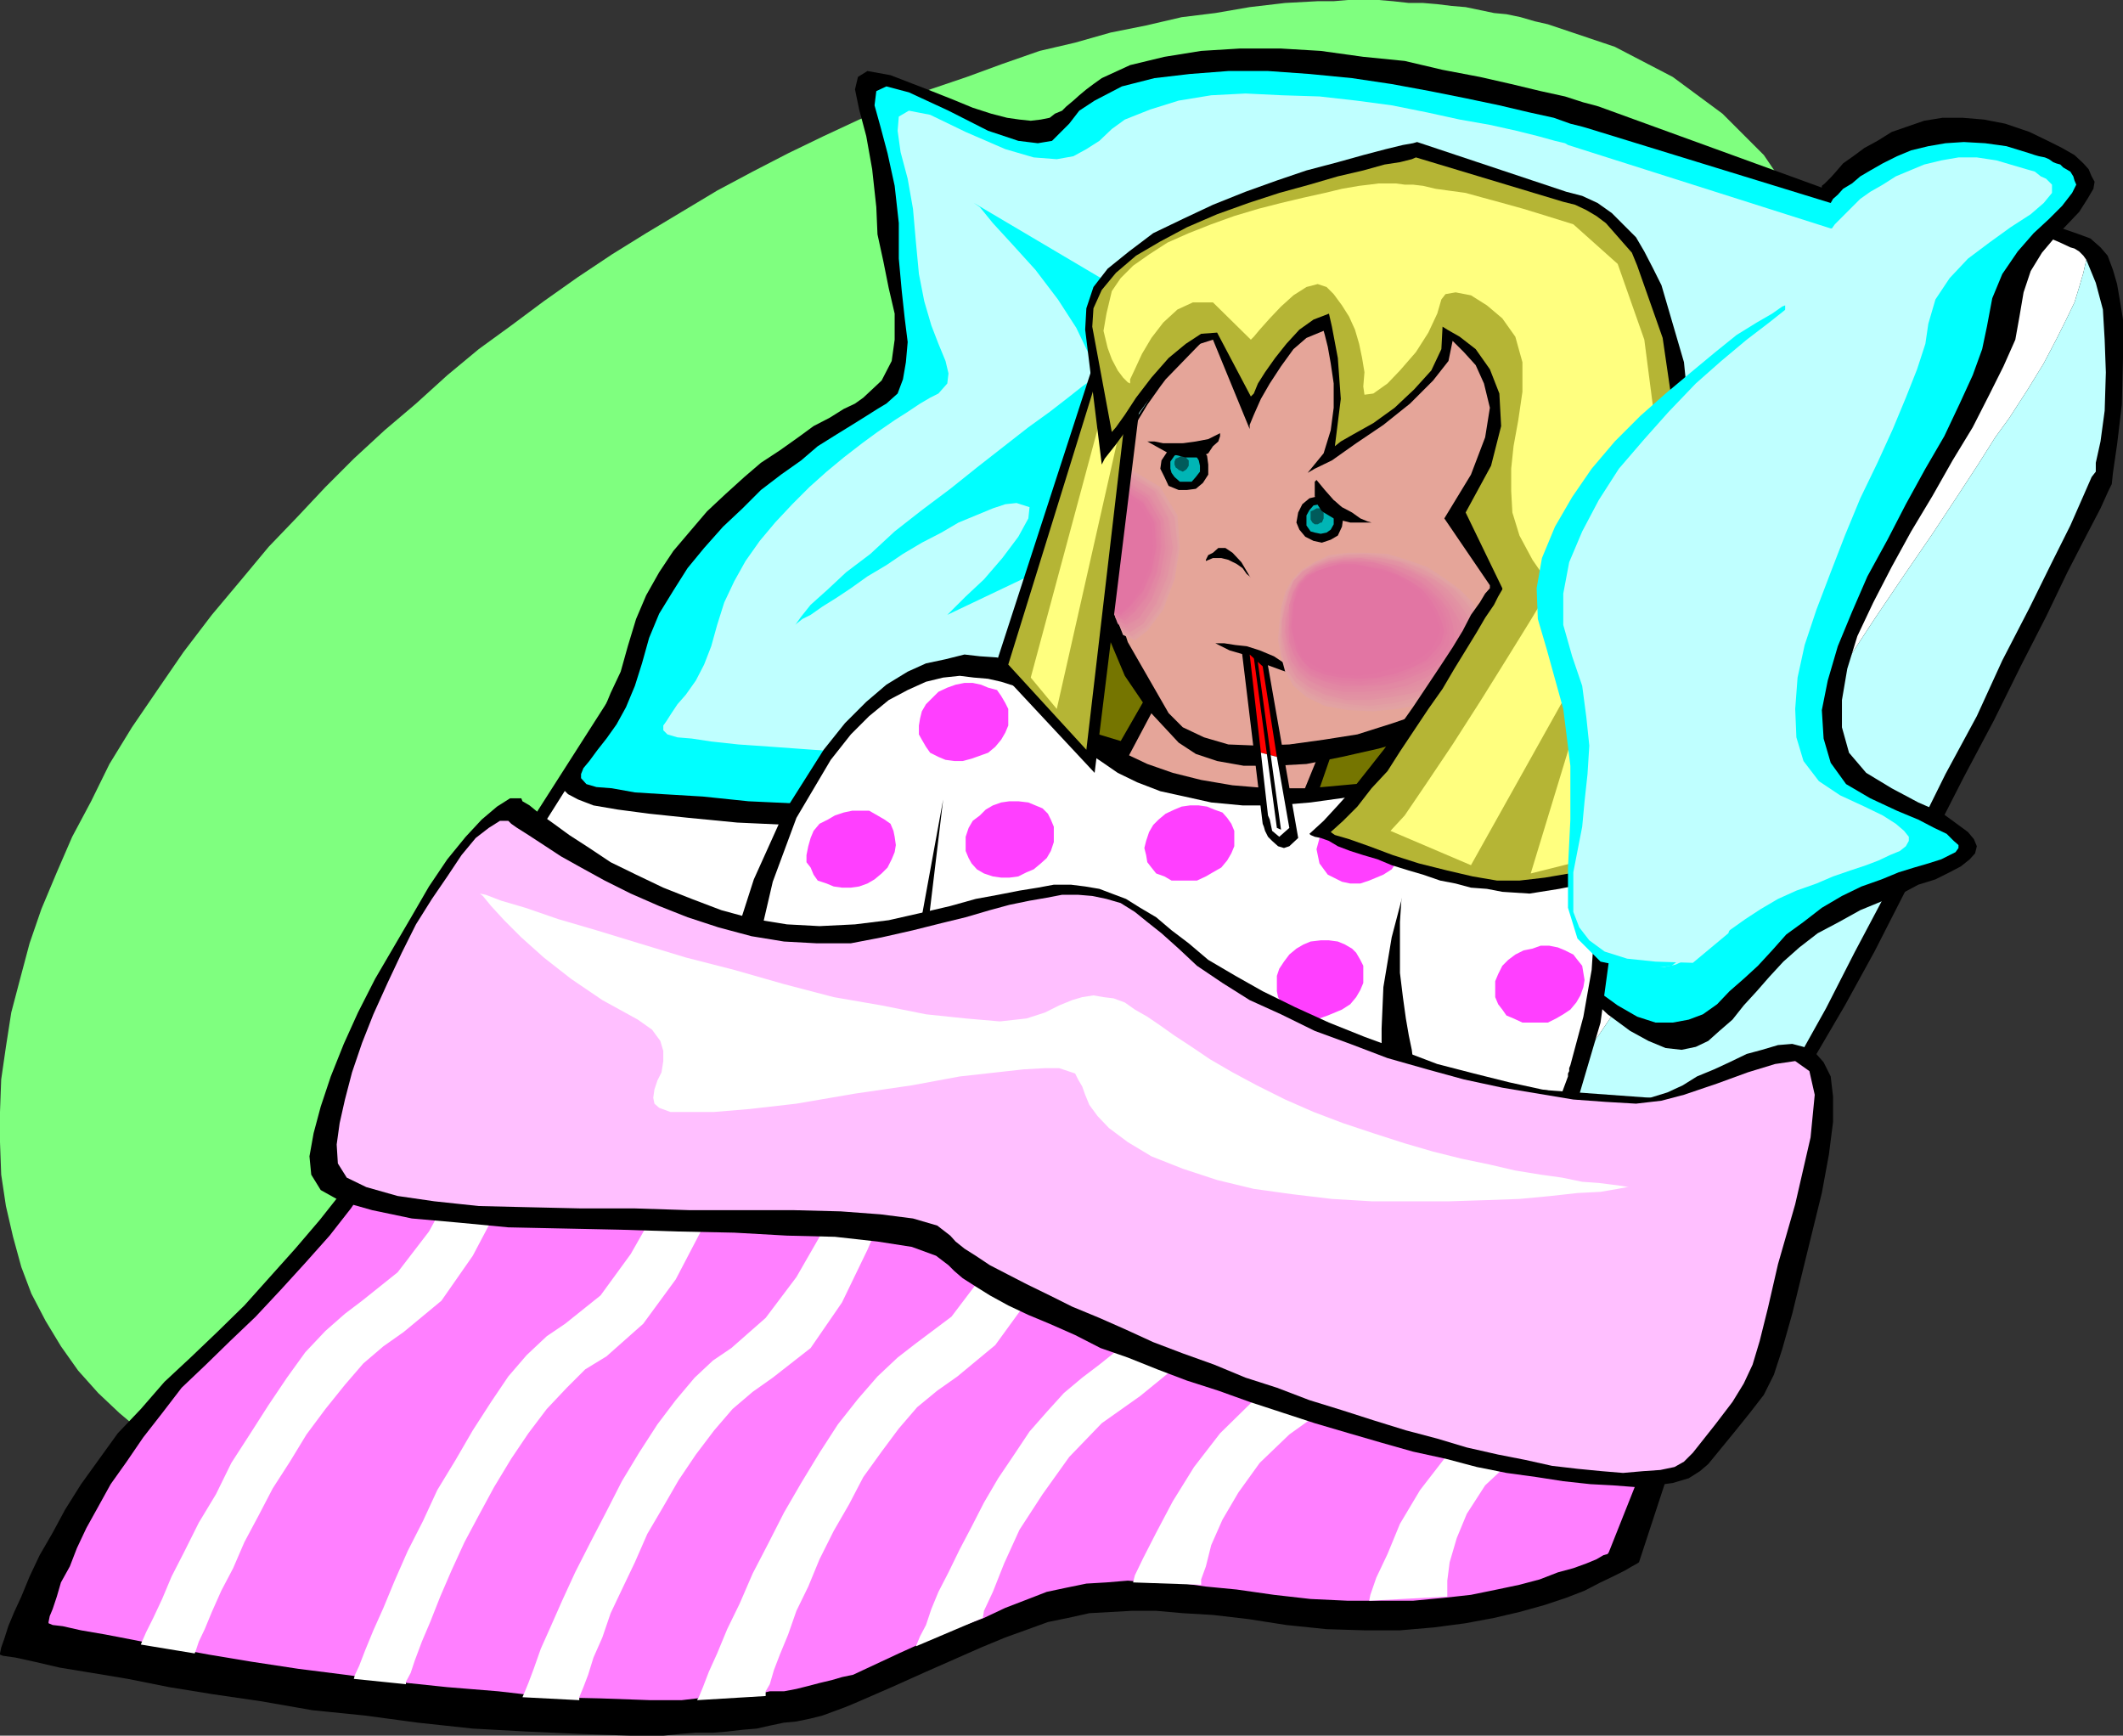<svg xmlns="http://www.w3.org/2000/svg" width="358.801" height="293.301"><rect width="100%" height="100%" fill="#333333" stroke="none"/><path fill="#7fff7f" d="m0 193 .203 5.5.797 5.3 1.203 5.2 1.399 5.102 1.699 4.5 2.402 4.601 2.598 4.297 2.902 4.102 3.399 3.8 3.601 3.399 4.297 3.601 4.3 2.899 4.802 2.902 5.3 2.399 5.5 2.101 6 1.899 6 1.5 6.2.898 6.5 1 6.5.203 6.699.297 7-.297 7.199-.402 6.902-.801 7.2-.898 7.5-1.5L125.3 253l7.402-2.2 7.5-2.198 7.399-2.602 7.398-2.898 7.5-2.899 7.402-3.3 7.5-3.403 7.598-3.797 7.5-4.101 7.203-4.301 6.899-4.301 7.199-4.797 7-4.8 7-5.301 6.699-5.301 6.5-5.5 6.203-5.801 6.2-5.7 6-6.3 5.8-6.2L271 161l10-12.898 8.703-13.2 7.399-12.699 6-12.5 4.3-12.5 2.899-11.8 1.5-11.5.199-10.801-1.398-10.301-2.7-9.598-4.3-8.902-5.5-8.098-7-7L282.703 13l-9.8-5.098-11.301-3.8-2.2-.5-2.402-.7-2.398-.5-2.102-.199-4.797-1L245.301 1l-2.399-.297L240.5.5h-2.398l-2.7-.297L233 0h-5.2l-2.398.203h-2.699l-5.5.297-6 .703-5.8 1-5.7.7-6 1.398-6 1.199-6 1.703-6 1.399-6.3 2.199-6 2.199-6.2 2.102-6 2.699-6 2.402-6 2.797-6 2.902-6 3.098-6 3.203-6 3.598-6 3.601-5.8 3.598-5.7 3.8-5.8 4.102-5.5 4.098-5.5 4-5.301 4.402-5.301 4.801-5.301 4.5-5.2 4.797-4.8 4.8-4.797 5.102-4.8 5L41 97.703l-5.2 6.2-4.8 6.3-4.398 6.399-4.301 6.3-3.801 6.2-3.098 6.3-3.199 6-2.601 6-2.602 6.2-2 5.8-1.598 6-1.5 5.7-.902 5.8-.797 5.5-.203 5.5V193"/><path d="M358.8 60.5V54l-.5-3.098-.5-2.902-.698-2.398-.899-2.399L355 41.801l-1.7-1.5-1.898-.7-2-.699-2.101-.699-2.7-.3-3.101-.5-3.098-.2H331l-4.398.5-4.801.5-5 .7L311 39.8l-6 1.2-6.2 1.5-7.198 1.902-7.399 1.899-3.402 1-3.598 1.199-3.8.703-3.903 1-3.797 1.2-4.101.898-4.102 1-4.297 1.199-4.601.902-4.5 1.2L239.5 57.8 235 59l-5.098 1.5-5 1.402-5.101 1.5-5.2 1.399-5.3 1.699-5.5 1.703-5.598 1.598-5.703 2-6 1.601-6.297 2.2-6 2.199L168 79.902l-6.2 2.399-7 2.699-6.5 2.602-6.698 2.898-7 2.602-7.2 3.101-7.199 3.2-7.402 3.3-31.899 49.899.5.3 1.598.5 2.902.899 3.899 1.199 4.5 1.5 5.3 1.602 6 2 7 1.898 7.2 2.402 8.101 2.399 8.399 2.402 8.902 2.399 9.098 2.898 9.402 2.402 9.598 2.801 9.8 2.399 9.602 2.699 9.899 2.402 9.601 2.399 9.297 2.101 9.102 2 8.898 1.899 8.703 1.398 7.899 1.5 7.699.902 6.902.7 6.5.3h5.297l4.8-.3 4.102-.7 2.801-1.402 1.7-1.7L299 192l3.902-6.2 4.098-7.698 4.8-8.2 5-9.101 5-9.801 5.102-9.898 5-9.801 5.098-9.598 4.5-9.101 4.3-8.399 3.602-7.5 3.2-6.203L355 85.902l1.402-3.101.5-1 .2-1.899.699-4.8.8-6.7.2-7.902"/><path fill="#fff" d="m352.602 43.902-.5-.699-.7-.703-.8-.5-.7-.2-1.699-.8-2.101-.898-2.2-.7-2.402-.3-3.098-.5h-3.101l-3.598-.2-3.902.2-4.301.3-4.797.5-5.3.7-5.5.898-6 1.5-6.5 1.402-7.2 1.7-7.402 1.898-3.399 1-3.601.902-3.598 1-3.8 1.2-4.102.699L258.5 53.5l-4.297 1-4.101 1.203-4.602.899-4.297 1.199L236.602 59l-4.801 1.5-5 1.203L222 63.102l-4.797 1.5-5.3 1.398-5.301 1.703-5.2 1.899-5.8 1.398-5.5 2.203-5.801 1.899L178.6 77l-6 2.203-6 2.399L160.3 84l-6.2 2.602-6.699 2.699-6.5 2.601-6.5 3.098-6.699 2.902-7 3.399-6.902 3.3-31.7 50.2.2.199h1l1.402.8 2.2.403 2.597 1 3.102 1 3.601 1.2 4.098 1.199 4.3 1.398 4.801 1.402 5.301 1.5 5.5 1.899L126 168.5l6 1.703 6.203 1.899L145 174l6.402 1.902 7 1.899 7 2 6.899 1.902 7.199 1.899 7.203 1.898 7.2 1.902 7 1.7 7.199 1.699L215 192.5l7 1.703 6.703 1.399 6.5 1.199 6.5 1.402 12 2 6.5-10.101 6.399-9.899 6.8-10 6.7-10.101 6.699-9.899 6.5-9.8 6.199-9.602 6-9.098 5.8-8.703 5.5-8.398 5-7.399 4.802-7L330.703 84l3.598-5.5 2.902-4.598 2.399-3.3 3.101-4.801 2.7-4.399 2.097-4L349.203 54l1.399-2.898.8-2.602.7-2.398.5-2.2"/><path fill="#bfffff" d="m355.902 62.902-.199-5.5-.3-5.101-1.2-4.5-1.601-3.899-.5 2.2-.7 2.398-.8 2.602L349.203 54l-1.703 3.402-2.098 4-2.699 4.399-3.101 4.8-2.399 3.301-2.902 4.598-3.598 5.5-4.101 6.203-4.801 7-5 7.399-5.5 8.398-5.801 8.703-6 9.098-6.2 9.601-6.5 9.801-6.698 9.899-6.7 10.101-6.8 10-6.399 9.899-6.5 10.101 3.797.399 3.602.8 3.398.2 3.3.199 3.2.3h10.8l2.403-.3 1.899-.399 1.898-.5 1.402-.5 1.5-.699 1.2-1 .699-.902 2.902-4.801 3.797-6.5 4.3-7.5 4.802-8.598 4.8-9.402 5.301-10 5.098-10.098 5-10.101 5.3-9.801 4.301-9.398 4.598-8.899L346.8 95l3.102-6.2 2.2-5 1.398-3.198.703-.899v-1.5l.797-3.601.703-5.2.2-6.5"/><path d="m270.203 18-.703-.2-1.898-.5-3.102-1-4.098-.898-5-1.199-5.3-1.203-6.301-1.2-6.399-1.5-7-.698-7.199-1-6.703-.399h-7l-6.5.399-6.2 1L191 11l-4.797 2.203-1.402 1-1.2.899-1.199 1-1 .898-1.199 1-.703.703-1.2.5-.898.7-1.5.3-1.699.2-1.902-.2-2.098-.3-2.703-.7-3.098-1L161 16.801l-4.297-1.7-6.203-2.398-3.898-.703L145 13l-.5 2.102.703 3.398 1.2 4.5 1 5.602.699 6.398.199 4.602 1 4.601.902 4.5 1 4.297v4.402l-.5 3.598L149 64.3l-3.098 2.903-1.402 1-1.898.899-2.399 1.5L137.5 72l-2.598 1.902-3.101 2.2-3.2 2.101-2.8 2.399-3.2 2.898-3.101 2.902-2.898 3.399-2.801 3.3-2.399 3.602-2.199 3.899-1.703 4-1.398 4.601-1.2 4.297-1.699 3.602-1.402 3.398-2 2.902L98.203 126l-1.5 2.203-.902 1.899L95 131.5v1.703l1 1 1.703.899 2.598 1 4.101.699 5.301.699 6.7.703 8.199.797 8.8.402 8.2.5 7.898.7h7.203l7 .3 6.2.2h11.3l5-.2 4.797-.3 4.402-.2 3.801-.5 3.598-.199 3.101-.5L209 138.5l2.902-.7 2.399-.5 2.902-.3h2.899l2.898.5 3.102.703 3.101 1 3.098 1.2 3.601 1.699 3.399 1.898 3.601 2.402 3.598 2.399 4.102 3.101 4 3.399 4.101 3.601 4.098 4.098 4.601 4.3 4.301 4.102 3.797 2.801 3.102 1.7 2.898 1.199 2.703.3 2.399-.5 2.101-1 1.899-1.699 2.199-1.902 1.902-2.399 2.2-2.402 2.097-2.398 2.402-2.602 2.7-2.398 3.101-2.399 3.598-1.902 3.601-2 3.399-1.399 3.601-1.402 2.801-1.5 2.899-.898 2.398-1.2 1.902-1 1.5-1.199.899-1 .3-1.203-.5-1.2-1-1.198-1.898-1.399-2.601-1.902-3.899-1.7-4.5-2.398-4.3-2.601-2.903-3.399-1.2-4.3V118.3l.903-5.301 1.7-5.5 2.699-5.7 3.101-6 3.297-6 3.602-6 3.398-6 3.402-5.597 2.801-5.5 2.399-4.8 2-4.5.699-3.903.699-4.098 1.203-3.601 1.899-3.098 2.199-2.601 2.101-2.2 2-2.101 1.399-2.2 1-1.699.199-1.199-.5-.902-.5-1.2-.898-1-1.5-1.398L348.5 25l-2.398-1.2L343 22.3l-4.098-1.398-3.601-.699-3.598-.3h-3.402l-3.098.5-2.902 1-2.598.898-2.402 1.5L315.1 25l-1.898 1.402-1.703 1.2L310.3 29l-.898 1-1 1-.5.402v.301L270.203 18"/><path fill="#0ff" d="m268.102 21.602-.7-.2-2-.5-2.8-1L258.5 19l-5.098-1.2-5.699-1.198-6-1.2-6.5-1.199-6.703-1-7.2-.703-7-.5h-6.698l-6.5.5-6 .703-5.5 1.399L185 17l-2.598 1.703-1.699 2.2-1.402 1.398-1.5 1.5-2.399.402-3.3-.402L167 22.1l-6.7-3.398-6.698-3.101-3.801-1-1.7.8-.3 2.399 1 3.601 1.199 4.5 1.203 5.5.7 6.301v6l.5 5.5.5 4.598.5 4-.301 3.402-.5 2.899-.899 2.398-1.902 1.703-1.5.899-1.899 1.199L144 71.8l-2.598 1.601-3.199 2-2.8 2.399L132 80.203l-3.398 2.598-3.102 3.101L122.203 89 119 92.602 116.203 96l-2.402 3.8-2.399 3.903-1.699 4.098-1.203 4.3-1.2 3.801-1.5 3.598-1.597 2.902-1.703 2.399-1.5 1.902-1.398 1.899-1 1.199-.399 1v.699l.899 1 1.699.5 2.601.203 3.899.7 4.8.3 6.7.399 7.699.8 8.602.399 7.898.5 7.5.699 7.203.3 6.7.2 6.199.3h6l5.3.2h5.301l4.598-.2h4.3l3.801-.3 3.899-.5 3.101-.398 2.899-.5 2.8-.5 2.399-.7 2.703-.3h2.598l2.902.5 2.899.699 3.101 1 2.899 1.199 3.3 1.402 3.399 2 3.402 2.098 3.598 2.402 3.601 2.899 3.801 3.101 4.098 3.598 4.101 3.902 4.301 4 4.098 3.899 3.601 2.601 3.301 1.899 3.098 1h2.902l2.7-.5 2.398-.899 2.402-1.699 2.098-2.203 2.402-2.098 2.399-2.199 2.398-2.601 2.402-2.7 2.899-2.101 3.101-2.399 3.399-2 3.3-1.601 3.399-1.2 2.902-1.199 2.598-.8 2.402-.7 2.2-.699 1.398-.703 1-.5.5-.7v-.5l-.797-.698-1.203-1.2-2.098-1-2.699-1.402-3.601-1.5-4.5-2.098L312 132.5l-2.598-3.598-1.199-4.101-.3-4.801 1-5 1.699-5.797 2.398-5.8 2.602-6 3.398-6.2 3.102-6 3.3-6 3.2-5.5 2.601-5.5 2.2-4.8L335 59l.8-3.797.903-4.8 1.7-4.102L341 42.5l2.703-3.098L346.301 37l2.199-2.2 1.703-2.198.7-1.399-.301-.703-.2-.7-.5-.8-1.199-.7-.5-.5-.703-.198-.5-.2-.7-.5-.698-.3-1-.2-.7-.199-.902-.3-3.898-1.2-3.602-.5-3.598-.203-3.101.203-2.899.5-2.902.7-2.398 1-2.399 1.199-2.101 1.199-1.7 1L313 31l-1.5.902-.898 1-.801.7-.399.699-41.3-12.7"/><path fill="#bfffff" d="m265 24.5-.5-.297-1.7-.402-2.898-.801-3.601-.898-4.5-1-5.098-.899-5.5-1.203-6-1.2-6-.8-6.203-.7-6.297-.198-6.203-.301-5.797.3-5.5.899-4.8 1.5-4.301 1.703-2.2 1.598-2.101 2-2.2 1.402-2.199 1.2-2.8.5-3.899-.301-4.8-1.399-6.7-2.902-6-2.899-3.601-.699-1.7 1-.199 2.399.5 3.601 1.2 4.5.898 5.098.5 5.699.5 5.3.902 4.602 1.2 4.098 1.199 3.102L159.8 61l.5 2.102-.2 1.699-1.5 1.699-1.398.703-1.703 1-2.098 1.399L151.203 71l-2.902 2-2.598 1.902-3.101 2.399-2.899 2.402-2.902 2.598-2.899 2.902L131 88.301l-2.598 3.101L126 94.801l-1.898 3.402-1.7 3.598-1.199 3.8-1 3.602-1.203 3.098-1.398 2.699-1.7 2.402L114.5 119l-1 1.5-.898 1.402-.5.7v.8l.699.7 1.699.5 2.402.199 3.301.5 4.598.5 5.8.402 6.899.5 7.703.5 7.399.7 6.8.3 6.2.399h6l5.8.3 5.2.2H196.3l3.902-.2 3.598-.3 3.3-.2 2.899-.5 2.602-.5L215 127l2.203-.5 2.399-.297 2.601.297 2.399.203 2.699.5 2.601.7 2.899 1.5 2.902 1.199 2.899 1.898 3.101 1.703 3.098 2.399 3.402 2.601 3.598 2.598 3.601 3.402 3.598 3.098 3.8 3.902 3.602 3.598 3.098 2.8 3.102 2L275 162l2.203 1.203 2.2.2h1.898l1.902-.403 1.7-.797 1.898-.902 1.699-1.2 1.902-1.5 2.2-1.601 2.398-1.7 2.602-1.698 2.898-1.7 3.102-1.402 3.398-1.2 2.8-1.198 2.903-1 2.7-.899 2.097-.8 1.902-.903 1.7-.7 1-.8.5-.898v-.7l-.801-1-1.399-1.199-2.199-1.402-3.101-1.5-4.102-1.899-3.598-2.402-2.601-3.398-1.2-4-.199-4.801.399-5.301L305 109l2-6 2.402-6.297 2.399-6.203 2.601-6.297 2.899-6 2.601-5.703 2.2-5.297 1.898-4.8 1.402-4.301.5-3.399 1.2-4.101L329.5 47l3.102-3.297L336.203 41l3.598-2.598 3.402-2.199 2.2-1.902 1.398-1.7v-1.398l-1-1-.899-.402-1-.801-1.402-.398-5.098-1.5-3.3-.5H331l-2.898.5-2.899.699-2.402 1-2.399 1-2.199 1.402-2.101 1.2-1.7 1.199L313 35l-1.2 1.203-1.698 1.7-.5.699h-.2L265 24.5"/><path fill="#0ff" d="m189.8 49.203-25.198-14.902 1 .699 2.199 2.703 3.3 3.598L175 45.6l3.8 5 3.102 4.801 2.2 4.598.898 3.602-.398.5-1.7 1.199-2.402 1.902-3.098 2.399-3.601 2.601-4.098 3.2L165.102 79l-4.5 3.602-4.801 3.601-4.598 3.598-4.101 3.8L143 96.704l-3.098 2.899-2.902 2.601-1.598 2-1 1.399.2-.2 1-.8 1.398-.7 2-1.402 2.402-1.5 2.399-1.598 2.8-2 3.2-1.902 2.8-1.898 3.2-1.899L159.1 90l2.9-1.7 2.902-1.198 2.899-1.2 2.101-.699 1.899-.203 2.199.703-.2 1.899-1.698 3.101-2.7 3.598-3.101 3.601-3.098 2.899L161 103l-.898.902L178.8 95l11-45.797"/><path d="m176.602 123.8 55 22.403 15.8-28.8L185.801 95.8l-9.2 28"/><path fill="#757500" d="m180.703 122.602 54.5 16.398 13-24.297-61.5-15.601-6 23.5"/><path d="m219.102 144.5 6-17.297-31.2-9.8-8.101 14.097 33.3 13"/><path fill="#e5a599" d="M217.203 141.402 223 127.203 195.402 119l-6 11.3 27.801 11.102"/><path d="m197.5 62.402-.2.5-1 .899-1.198 2-1.399 2.402L191.801 71l-1.7 3.402-1.699 4.098L187 82.8l-1.2 4.602-.5 5v5L186 103l1.703 5.5 2.399 5.703 3.8 5.598 5.301 5.699 2.899 1.902 3.601 1.2 4.5.8h5.098l5.5-.3 6-1.2L233 126.5l6-1.7 6-2.198 5.8-2.801 5.302-3.2 4.8-3.101 4.098-3.598 3.102-4.101 2.101-4 1-4.399v-4.8l-1-5.2-1.601-6-2.7-6-3.101-5.8-4.098-6-4.3-5.5-5-4.602-5.602-4.098-5.7-2.8-6.3-1.7-6.399-.3-6.8 1.5-6.899 3.101-7 5.5-7.203 7.7"/><path fill="#e5a599" d="m197 64.102-.898 1.199-2.2 3.101L191 73.203l-2.797 6.7-1.5 8.398.5 9.601 3.399 10.598 6.898 12 2.402 2.402 3.598 1.7 4.102 1.199 5 .199 5.3-.2 5.801-.8 5.7-.898 6-1.899 5.8-2 5.797-2.601 5.203-2.899 4.598-3.101 3.8-3.399 3.2-3.601 2.101-3.602 1-4v-4.398l-1-4.801-1.699-5.2L261.602 77l-3.102-5.5-3.898-5.297-4.301-5-4.801-4.601L240.203 53l-5.703-2.598-6-1.699-6-.203-6.297 1.203-6.402 2.899-6.301 4.8-6.5 6.7"/><path d="M203.8 94.8v-.198l.403-.801.797-.399.902-.8h1.2l1.199.8L209.8 95l1.601 2.703-.199-.3-.5-.403-.703-1-1-.7-1.398-.698-1.2-.301H205l-1.2.5m1.602 13.902h1.5l1.899.297 1.902.203 2.2.7 2.398 1 2.101 1.398 2 1.902-.3-.203-.899-.2-1.5-.5-1.902-.698-2.2-.801-2.398-1.2-2.402-.699-2.399-1.199M199.203 82.8h1.399l1.5-.198 1.199-1 .902-1.399V78.5L204 77l-1-1.2-1.398-.698-1.7-.2-1.402.5-1.2.899-1 1.5-.198 1.402.699 1.399.699 1.5 1.703.699"/><path fill="#00b5b5" d="M199.402 81.402h2l.7-.8.699-.899v-1l-.2-.902-.5-.801-1-.7h-.898l-1 .302-.703.398-.7 1v1.203l.2.7.5.699.902.8"/><path fill="#005b5b" d="m199.203 79.402.7.301.5-.3.199-.2.3-.5v-.902l-.3-.301-.399-.5h-.5l-.5.3-.5.2-.203.5v.5l.203.5.297.203.203.2"/><path d="m222 91.402 1.402.301 1.5-.5 1.2-.703.699-1.5.199-1.398-.2-1.7-1.198-1.199-1.2-.703-1.402-.2-1.7.403-1.198 1-.7 1.399-.3 1.699.5 1.199 1 1.203 1.398.7"/><path fill="#00b5b5" d="m222.203 90 1 .203 1-.203.7-.5.5-.898v-2l-.801-.7-.7-.5-.902-.199-1 .2-.7.8-.5.899V88.8l.7 1 .703.199"/><path fill="#005b5b" d="M222.203 88.602h.5l.5-.301h.2l.3-.7v-1l-.3-.199-.2-.5h-.703l-.5.301-.5.2V87.8l.3.5.403.3"/><path fill="#e2a3a3" d="m223.902 119.3 3.899.7 4.3.203 4.102-.402L240.5 119l3.602-1.598 3.3-1.699 2.7-1.902 1.199-2.2.5-2.398-.5-2.402-1-2.598-1.399-2.402-2.199-2.2-2.601-1.898-2.899-1.902-3.402-1.2-3.301-1-3.598-.199h-3.101l-3.2.399L222.204 95l-2.101 1.203-1.7 1.7-1.199 2.199-.703 2.601-.297 2.7-.203 2.8.5 2.7.703 2.597 1.399 2.402 2.199 1.899 3.101 1.5"/><path fill="#e2a0a3" d="m223.902 118.8 3.899.7 4 .3 4.101-.5 4.098-1 3.8-1.198 3.2-1.899 2.402-1.902 1.2-2.2.199-2.398v-2.402l-1-2.098-1.598-2.402-2-2.2-2.601-1.699L240.703 96l-3.3-1.2-3.403-1-3.398-.198H227.8l-3.2.5-2.398.898-2.101 1.5-1.5 1.703-1.2 1.899-.699 2.398-.203 2.902-.297 2.598.297 2.602.902 2.699 1.5 2.101 2.098 2 2.902 1.399"/><path fill="#e29ba3" d="m223.902 118.3 3.899.7 3.601.3 4.301-.5 3.797-1 3.902-1.198 2.801-1.602 2.399-2 1.5-2.098.199-2.402v-2.2l-.899-2.398-1.699-2.101-1.902-2.2-2.399-1.699-2.902-1.699L237.402 95l-3.601-.898-3.2-.5-3.101.199-2.898.5-2.399 1-2.101 1.199-1.5 1.703-.899 1.899L217 102.5l-.5 2.602v2.699l.203 2.601.7 2.598 1.5 2.203 2.097 1.7 2.902 1.398"/><path fill="#e299a3" d="m223.902 117.8 3.598.802 3.902.199 3.801-.5 4.098-.899 3.3-1.199 3.2-1.703 2.101-1.7 1.5-2.198.2-2.102-.2-2.398-.8-2.2-1.602-2.101-1.7-2.2-2.698-1.699L240 96.203 236.902 95l-3.101-.7-3.399-.5H227.5l-2.898.5-2.399 1-2.101 1.2-1.5 1.703-.899 1.899-.5 2.398-.5 2.602-.203 2.398.5 2.703.703 2.399 1.399 2.101 1.898 1.899 2.902 1.199"/><path fill="#e293a3" d="m223.902 117.402 3.598.899h3.902l3.801-.5 3.598-.7 3.601-1.199 2.899-1.699 2.101-1.902 1.2-1.899.5-2.199-.5-2.101-.7-2.2-1.402-2.101-1.898-2.2-2.2-1.699L239.5 96.5l-2.898-1.5-3.301-.7-3.098-.198h-2.902l-2.7.5-2.398.898-1.902 1-1.7 1.703-.699 1.899-.699 2.398-.5 2.402v2.598l.5 2.402.7 2.399 1.199 2.199 2.199 1.703 2.601 1.2"/><path fill="#e291a3" d="m223.902 117.102 3.399.699 3.601.3 3.801-.699 3.598-.8 3.601-1.2 2.899-1.402 2.199-1.7.902-2.097.5-2.203-.199-1.898-1-2.2-1.203-2.101-1.898-2-2.2-1.899L239 96.5l-2.797-1.2-3.203-.698-3.098-.301h-2.601l-2.7.5-2.398.699-1.902 1.203-1.399 1.7-1 1.699-.5 2.398-.199 2.102L217 107.3l.203 2.402.7 2.399 1.5 1.898 1.898 1.902 2.601 1.2"/><path fill="#e28ea3" d="m223.902 116.602 3.098.8h3.602l3.898-.3 3.602-.899 3.101-1 2.899-1.402 2.101-2 1.2-1.899.3-2.101v-2.2l-1-1.898-1.203-1.902-1.898-2-2.399-1.899-2.402-1.402-2.899-1-2.902-.7-3.098-.5h-2.601l-2.7.5-2.398 1-1.601 1.2-1.5 1.402-.899 1.7-.5 2.398-.5 2.102V107l.2 2.402.8 2.2 1.2 2.199 1.898 1.402 2.601 1.399"/><path fill="#e289a3" d="m223.902 116.203 3.098.7h3.602l3.601-.301 3.399-.7L241 114.5l2.602-1.5 1.898-1.398 1.203-1.899.297-2.203v-1.898l-1-1.899-1.2-1.902-1.698-2L241 97.902l-2.7-1.402-2.597-1-2.902-.7-2.899-.5-2.902.302-2.398.398-2.399.8-1.601 1.2-1.2 1.402-1 1.7-.5 2.398-.5 2.102-.199 2.199.5 2.402.5 2.399 1.2 1.699L221.3 115l2.601 1.203"/><path fill="#e287a3" d="m223.902 115.703 2.899.7h3.601l3.399-.5 3.601-.7 3.098-1 2.602-1.402 1.898-1.7 1.203-1.898.297-1.703-.297-2.098-.703-2-1.398-1.601-1.5-2-2.102-1.598-2.398-1.5-2.899-.902-2.902-.801-2.598-.398h-2.902l-2.2.398-2.101.8-1.7 1.2-1.398 1.402-.8 1.7-.7 2.101-.199 2.2-.3 2.398.3 2.199.7 2.102 1.199 1.898 1.898 1.5 2.402 1.203"/><path fill="#e282a3" d="m223.902 115.203 2.899.7h3.402l3.598-.2 3.101-.703 3.098-1.2 2.602-1.198 1.699-1.7 1.199-1.699.3-1.902-.3-1.899-.7-2.199-1.198-1.703-1.7-1.7L240 98.204 237.602 97 235 95.8l-2.898-.8-2.7-.2h-2.601l-2.2.5-2.101.7-1.7 1.203-1.398 1.399-.8 1.5-.7 2.101v2l-.199 2.098.2 2.199.699 2.102 1 2 1.898 1.601 2.402 1"/><path fill="#e27fa3" d="m223.902 115 2.899.402 3.101.301 3.399-.5 3.3-.703 2.899-1 2.402-1.2 1.899-1.698 1-1.602.199-2-.2-1.898-.698-1.899-1-1.703-1.7-1.7-1.902-1.597L237.102 97l-2.602-1.2-2.7-.8h-5l-2.198.3-2.102.903-1.7 1-1.198 1.399-1 1.5-.399 1.898-.3 2.203v4.297l.699 1.902 1.199 1.899 1.699 1.5 2.402 1.199"/><path fill="#e27ca3" d="m223.902 114.5 2.899.5 3.101.203 3.098-.5 3.203-.5 2.598-1.203 2.601-1.2 1.7-1.597 1-1.703.5-1.7-.301-1.898-.7-1.699-1-1.703L241 99.8l-2.2-1.398-2.198-1.199L234.203 96l-2.601-.5-2.399-.5h-2.402l-2.2.8-2.101.7-1.7.703-1.198 1.399-.7 1.5-.5 1.898-.199 1.902-.3 2.2.3 2.101.7 1.7 1.199 1.898 1.398 1.5 2.402 1.199"/><path fill="#e277a3" d="m223.902 114 2.7.5 3.101.203 3.098-.203 3.101-.7 2.7-1 2.398-1.198 1.602-1.7 1-1.402.5-1.898-.5-1.7-.7-1.699-1-1.703-1.402-1.7-1.898-1.398-2.2-1.199-2.601-1-2.399-.402-2.402-.5h-2.398l-2 .5-2.102.699-1.5.902-1.2 1.2-.698 1.5-.5 1.898-.2 1.902-.199 2.2.399 1.699.5 2.101 1 1.7L221.5 113l2.402 1"/><path fill="#e275a3" d="m223.902 113.5 2.7.5 2.8.203 2.899-.402 2.902-.801 2.899-.7 2.398-1.398 1.402-1.199 1-1.703.5-1.7-.5-1.698-.5-1.399-1.199-1.703-1.402-1.7-1.7-1.198-2.199-1.399-2.101-.703-2.7-.7-2.398-.3h-2.101l-2 .3-1.899.7-1.402.902-1.2 1.2-.699 1.5-.8 1.898v1.902l-.2 1.7.2 1.898.8 1.902.7 1.7 1.699 1.199 2.101 1.199"/><path fill="#e2a3a3" d="m190.602 79-.5.402-.7 2L188.203 84l-1 3.602-.703 4.3V96.5l1.203 5.3 2.098 5.5 2 .903 2.101-1.601 2.7-3.602 1.898-5.098.902-5.3-.402-5.5-2.898-4.801-5.5-3.301"/><path fill="#e2a0a3" d="m190.3 79.203-.198.7-1 1.699-.899 2.601-1 3.399-.703 4.3V96.5l1.203 5.3 2.098 5 1.699 1 2.402-1.698 2.399-3.399 2.199-4.8.703-5.301-.703-5.2-2.7-4.8-5.5-3.399"/><path fill="#e29ba3" d="m190.3 79.402-.198.5-1 1.7-.899 2.898-1 3.3-.703 4.102V96.5l.902 4.8 2.2 5.302 1.699.898 2.402-1.7 2.399-3.3L198 97.902l1-5.3-.5-5.2-2.898-4.601-5.301-3.399"/><path fill="#e299a3" d="m190.102 79.902-.301.5-.7 1.7-1.199 2.398-.699 3.602-.703 3.8V96.5l.902 4.8 2 4.802L191 107l2.203-1.598 2.399-3.199 1.898-4.5 1-5.101-.7-5L195.403 83l-5.3-3.098"/><path fill="#e293a3" d="m190.102 79.902-.5.7-.7 1.5-1 2.601-.699 3.399-.703 3.8V96.5l.703 4.5 2.2 5.102 1.597.699 2.203-1.399 2.2-3.402 1.898-4.598.902-4.8-.703-5L195.102 83l-5-3.098"/><path fill="#e291a3" d="m190.102 80.402-.5.5-.7 1.7-1 2.398-.699 3.3-.703 3.602v4.301l.703 4.797 1.899 4.602 1.699.699 2.199-1.399 2.102-3.101 1.699-4.598 1-4.601-.5-5-2.399-4.102-4.8-3.098"/><path fill="#e28ea3" d="m189.8 80.602-.398.8-.8 1.399-.7 2.402-.902 3.098-.5 3.601v4.301l.703 4.598 1.7 4.601 1.398.7 2.199-1.5 2.102-3.102 2-4.297.898-4.601-.7-4.801-2.198-4-4.801-3.2"/><path fill="#e289a3" d="m189.602 80.902-.2.5-.8 1.399-.7 2.402-.902 3.098-.5 3.601v4.301l.703 4.098 1.7 4.601 1.398.7 2.199-1.2 2.102-3.101 1.5-4.098.898-4.601-.398-4.801-2.399-4-4.601-2.899"/><path fill="#e287a3" d="m189.402 81.402-.3.399-.5 1.5-.899 2.402-.703 2.899-.5 3.3V96l.703 4.102 1.399 4.5 1.5.8 2.101-1.5 2-2.902 1.899-4 .699-4.598-.7-4.3L193.903 84l-4.5-2.598"/><path fill="#e282a3" d="M189.402 81.402v.7l-.8 1.398-.899 2.203-.703 3.098-.5 3.402V96l.5 4.102 1.602 4.101 1.5.7 1.699-1.5 2.101-2.602 1.7-4.098.699-4.3-.2-4.301-2.199-3.899-4.5-2.8"/><path fill="#e27fa3" d="m189.402 81.8-.3.5-.7 1.5-.699 2.102-1 2.899-.5 3.402v3.598l.797 4 1.402 4.101 1.399.7 2-1.399 1.902-2.601 1.7-3.899.699-4.3-.5-4.102-2.2-3.801-4-2.7"/><path fill="#e27ca3" d="m189.102 82.102-.2.699-.699 1.199-.8 2.203-.7 2.598-.5 3.402v3.598l.5 3.8 1.5 3.801 1.2.801L191.5 103l1.703-2.898 1.7-3.602.699-4.098-.2-4.101-2.199-3.598-4.101-2.601"/><path fill="#e277a3" d="m189.102 82.3-.2.5-.699 1.403-.8 2.2-.7 2.398-.203 3.402-.297 3.598.5 3.601 1.5 3.801 1.2.7L191 102.5l2.203-2.7 1.399-3.3.8-4.098-.3-4.101L193.203 85l-4.101-2.7"/><path fill="#e275a3" d="m188.902 82.8-.3.5-.399 1.2-.8 2.102-.7 2.398-.5 3.203v3.598l.5 3.3 1.2 3.602 1.5.7 1.597-1.2 1.703-2.601 1.5-3.399.7-3.8-.301-3.801-1.899-3.399-3.8-2.402"/><path d="M206.203 73.203v.5l-.3.899-.903.8-.797 1.2-1.601.699h-2.2l-2.902-.7-3.598-2h1.2l1.5.301h3.3l2.2-.3 2.101-.399 2-1m16.297 7.899-.297.3v2.399L222.5 85l.902 1.402 2 1.2 2.801.699h3.899-.301l-.7-.2-1.199-.5-1.402-1-1.7-.898-1.398-1.203-1.5-1.7-1.402-1.698m-44.7 34.101h-.198l-.7-.5-1-.703-1.402-.7-1.7-.698-2.198-.801-2.102-.7-2.898-.199-2.602-.3-3.2.8-3.3.7-3.098 1.398-3.601 2.203-3.399 2.899-3.601 3.601-3.598 4.5-6.703 10.598-5.098 11.3-3.601 11.2-1.899 11.3-.699 10.602 1 9.297 2.598 8 4.101 6.203 1.899 2.2 2.402 2.097 2.399 2.402 3.101 2.399 3.598 2.699 3.601 2.402 4.598 2.399 4.3 1.902 5 1.7 5.602.898 5.7.699h6.3l6.2-.7 7-1.698 7.199-2.399 7.601-3.601 3.899-2.102 4.101-2.398 4.5-3.102 4.301-3.398 4.598-3.801 4.3-3.899 4.602-4.5 4.297-4.8 4.102-5.102 4.101-5.5 3.797-5.797 3.402-6.203 3.098-6.2 2.602-6.8 2.199-6.898 1.699-7.5.203-.399.2-.5.3-1-.3-.902-.2-.801-.5-1.2-1.203-1.198-1.398-.7-2.2-.902-3.101-.797-3.598-.402-4.601-.301h-5.2l-6.8.3-7.602.7-7.7.703h-7l-6-.5-5.3-.902-4.797-1.2-4.3-1.5-3.602-1.699-3.098-1.601-2.402-2-3.598-3.598-1.402-1.601-1-1.2-.7-1.199v-.8l-.3-.2"/><path fill="#fff" d="M175.902 118.8v-.198l-.699-.301-1-.899-1.402-.8-1.399-.7-2.199-.699-2.203-.5-2.398-.203-2.399-.297-2.8.297-2.903.703-3.098 1.399-3.199 1.699-3.3 2.699-3.102 3.102-3.399 4.3-5.8 9.801-4 10.797-2.7 11.602-1.199 11.199.297 10.8 1.402 9.602 2.598 8.2 3.902 5.8 1.7 1.598 1.601 1.699 2.2 2.203 2.398 1.7 2.402 2.097 3.098 1.902 2.902 1.7 3.598 1.699 3.601 1.402 4.098.797 4.5.703 4.602.5 5-.3 5.3-.903 6-1.2 6-2 4.598-1.898 4.8-2.402 5.302-2.898L213.8 209l5.601-3.797 5.2-4.601 5.601-4.5 5.2-5.301 5.3-5.301 4.797-5.7 4.8-6.3 3.903-6 3.598-6.5 3.101-6.7 2.399-6.698 1.699-7-.297-.2-.5-.5-.402-.699-1-.703-1.2-.7-1.398-.8-2-.7-2.402-.698-2.801-1-3.598-.2-4.101-.5h-4.8l-5.5.301-6.297.399-7.203 1-6 .5H210l-5.297-.5-4.5-1-4.101-.899-3.899-1.5-3.3-1.601-2.903-2-2.398-1.602-2.2-1.7-1.601-1.898-1.5-1.5-.899-1.199-.8-.902-.399-.801-.3-.2"/><path d="m233.8 180.5-.5.5-1.198.902-2.2 1.5-2.402 2.399-2.898 2.101-3.602 2.899-3.598 3.101-4 3.399-3.902 3.3-3.797 3.602-4.101 3.2-3.602 3.3-3.398 3.098-2.801 2.699-2.399 2.402-1.699 1.899.2 1 .699 1.402 1.699 2.399 2.402 2.601 3.399 2.2 4.3 1.398 5.301.3 6.7-1.199.199-.3.8-.2 1.399-.699 1.699-1.203 2.102-1 2.699-1.398 2.902-1.7 3.098-1.902 3.3-1.898 3.399-2.2 3.402-2.402 3.801-2.398 3.598-2.602 3.8-2.398 3.602-2.7 3.399-2.902 6.5-7.398 4.8-10.602 3.598-12.2 1.703-12.5-.5-11.5-2.703-9.597-5.2-5.8-8.198-.903-8.399 3.602-5.8 6-4 7.898-2.2 8.402-1.402 8.399-.301 7v5l.3 1.699"/><path fill="#fff" d="M265 181.902v-.5l.203-.402v-.5l.2-.5 2.199-8.2 1.398-7.898.5-7.699-.2-6.902-1.198-6-2.7-4.801-3.601-3.398-5-1.399-5 .2-4.399 1-3.3 2.097-2.899 2.902-1.902 3.399-1.5 3.8-.899 4.102-.3 4.598v8.601l.5 4.098.5 3.602.5 2.898.5 2.402.199 1.598.199.5-.2.3-1.398 1.2-2 1.602-2.601 2.199-3.098 2.402-3.601 2.899-3.899 3.101-3.8 3.598-4.102 3.402-3.801 3.598-4.098 3.3-3.601 3.399-3.399 2.902-2.8 2.598-2.2 2.203-1.699 1.899v.199l.5 1.199.7 1.5 1.199 1.602 1.898 1.5 2.902 1.699 3.899 1.199 5.199.402.8-.199 1.2-.703 2.102-1.2 2.898-1.5 3.402-2.097 3.801-1.902 4.297-2.399 4.602-2.902 2.601-1.7 2.7-1.698 2.8-1.899 2.899-1.703 2.398-1.898 2.902-1.7 2.399-2.101 2.601-2 .5-.399.5-.5.5-.3.5-.7 1.399-1.699 1.402-1.601 1.2-2 1.199-2.399 1.199-2.402 1-2.598 1.199-2.601 1-2.7"/><path fill="#ff3fff" d="m159.8 128.402 1.5.2h1.403l1.5-.399 2.797-1 1.203-1 1-1.203.7-1.2.5-1.198V119.8l-.5-1-.7-1.2-.703-1-1.5-.398-1.2-.5-1.398-.3H163l-1.5.3-1.398.5-1.5.7-.899.898-1.203 1.2-.7 1.203-.3 1.2-.2 1.199v1.5l.5.898.7 1.203.703 1 1.399.7 1.199.5M140.902 149.8l1.399.2h1.5l1.402-.2 1.399-.5 1.199-.698 1.199-1 1-1 .703-1.399.5-1.203.2-1.2-.2-1.398-.203-1-.5-1.199-1-.703-1.2-.7-1.398-.8H144l-1.398.3-1.5.5-1.2.7-1.402.703-1 1.2-.5 1.199-.398 1.398-.301 1.5v1.203l.699.899.5 1.199.703 1 1.5.5 1.2.5m26.897-1.699 1.403.199h1.399l1.5-.2 1.398-.699 1.203-.5 1.2-1 1-.902.699-1.2.5-1.5v-2.597l-.5-1.203-.5-1-.899-.898-1.203-.5-1.2-.5-1.698-.2h-1.5l-1.399.2-1.402.5-1.2.699-1 1-1.199.902-.699 1.2-.5 1.5v2.398l.5 1.199.5.902.899 1 1.199.7 1.5.5M198 148.8h4.3l1.5-.698 1.2-.7 1.402-.8 1-1.2.7-1.199.5-1.203v-2.598l-.5-1.199-.7-1-.8-.902-1.399-.5-1.203-.5-1.398-.2h-1.5l-1.399.2-1.203.5-1.5.699-1.2 1-.898.902-.699 1.2-.5 1.5-.3 1.199.3 1.199.2 1.203.699.899.8 1 1.399.5 1.199.699m28.8.199 1.403.3h1.7l1.5-.5 2.398-1 1.402-.898.7-1 .699-1.402.3-.297.2-.902v-2.399l-.5-1.199-.7-1.203-1.199-1.5-1.703-.7h-3.098l-1.402.302-1.5.398-1.2.8-1.198.7-.7 1.203-.699 1.2-.703 2.597.5 2.402 1.402 1.899 2.399 1.199m-6.699 22.8 1.398.302h1.5l1.402-.5 2.399-1 1.402-.899 1-1.203.7-1.2.5-1.198v-2.899l-.5-1-.7-1.203-.703-.7-1.2-.698-1.198-.5-1.5-.2h-1.399l-1.703.2-1.2.5-1.198.699-1.2 1L217 162.5l-.797 1.203-.402 1.2v2.597l.199 1 .703 1.203 1 .899.899.8 1.5.399m-34.602 4.601 1.5.2h1.402l1.399-.2 1.5-.5 1.199-.699 1.402-1 .7-.902.8-1.2.7-1.5V168l-.5-1.2-.7-1-1-.898-.902-.5-1.2-.5-1.698-.199h-1.5l-1.399.2-1.402.5-1.2.699-1.199 1-1 .898-.699 1.5-.5 1.203v2.399l.2 1.199.8.902.899 1 1 .7 1.398.5m-29.297-6.001 1.5.2h1.399l1.5-.399 1.398-.5 1.203-.5 1.399-1 1-1.203.699-1.2.5-1.198V162l-.5-1-.7-1.2-1-.898-.898-.699-1.5-.5-1.402-.3h-1.399l-1.5.5-1.402.3-1.2.7-1.198.898-1 1.199-.7 1.203-.5 1.2-.199 1.199.2 1.5.3.898.399 1.203 1 1 1.199.7 1.402.5M131.8 174l1.403.203h1.399l1.5-.203 1.398-.5 1.203-.7 1.2-1 1-1.198 1.398-2.399v-2.601l-.7-1-.5-1.2-.898-.902L139 162l-1.5-.5-1.2-.2h-1.698l-1.399.2-1.402.5-1.2.703-1.199 1-1 .899-.699 1.5-.5 1.199v2.601l.5 1 .5 1.2.899.699 1.199.699 1.5.5m3.601 28.3 1.399.302h1.402l1.7-.301 1.199-.5 1.199-.7 1.5-.898.699-1.203.703-1.2.7-1.198v-2.7l-.5-.902-.403-1.2-1-1-1.2-.698-1.198-.5-1.7-.2H138.5l-1.5.399-1.398.3-1.2.7-1.199 1-1 1.199-.703 1.203-.5 1.2v2.8l.3 1 .7 1.2 1 1 .902.398 1.5.5m27.801-10.098h4.297l1.5-.703.902-.7 1.5-.698 1.399-2.399.699-1.203.3-1.5-.3-1.2-.5-1.198-.398-.899-1-1-1.2-.5-1.199-.402-1.402-.301h-1.5l-1.7.3-1.398.403L162 181l-1.2.902-1 1-.698 1.2-.5 1.398v2.402l.5 1.2.5 1 1 .898 1.199.5 1.402.703m43.699.5 1.399.297h1.5l1.402-.297 1.399-.5 1.5-.703.898-.898 1.203-1.2.797-1.199.402-1.203v-2.7l-.402-.898-.5-1.199-1-1-1.398-.5-1.2-.5-1.5-.203H210l-1.398.203-1.5.5-1.2.7-1.402 1-.7 1-.8 1.398-.398 1.199-.301 1.203v1.399l.699 1 .5 1.199.703.699 1.5.703 1.2.5M185.5 209.5l1.5.3h1.402l1.399-.3 1.5-.7 1.199-.5 1.402-.898.7-1 .8-1.199.7-1.402v-2.7l-.7-1.199-.5-.902-1-1-1.199-.5-1.203-.7h-4.297l-1.402.7-1.5.703-.899.797-1.199 1.203-.8 1.2-.2 1.398L181 204v1.203l.402 1.2.5 1 1 .898 1.2.699 1.398.5M162 220.8h4.3l1.5-.698 1.403-.7 1-1 1.2-1 .699-1.199.5-1.402v-2.399l-.5-1.199-.7-1-.8-.902-1.399-.5-1.203-.7h-4.297l-1.5.7-1.203.699-1.2 1-1.198.902-.399 1.2-.5 1.5-.3 1.199v1.199l.8 1.203.399.899.8 1 1.399.5 1.199.699M255.102 149l1.5.3H258l1.402-.3 1.5-.398 1.2-.801 1.398-.899.703-1L265 144.5l.703-1.2v-2.698l-.703-.899-.5-1.203-1-.7-1.2-.8-1.198-.398-1.399-.301h-1.5l-1.402.3-1.399.399-1.199.8-1.203.903-1 1.2-.7 1.199-.5 1.199-.198 1.5.199 1.199.199.902.8 1.2.7 1 1.402.5 1.2.398m2.198 23.8h4.302l1.398-.698 1.203-.7 1.2-.8 1-1.2.699-1.199.5-1.402.199-1.2-.399-2.398-.8-1-.7-.902-1.402-.7-1.2-.5-1.5-.3h-1.398l-1.402.5-1.5.3-1.398.7-1.2.902-1 1-.699 1.399-.5 1.199v2.699l.5 1.203.7.899.699 1 1.199.5 1.5.699M237.8 193.703h2.903l1.5-.3 1.399-.403 1.199-.797L246 191.5l1-1.2.703-1.198.5-1.2.2-1.402-.2-1.2-.5-1.198-.5-1-1-.899-1.203-.8-1.2-.403-1.898-.297-1.402.5-1.898.7-1.5 1-1.399.898-1 1-.703.5-.2.199-.3 1.203-.2 1.5v1.2l.5 1.199.7.898.703 1 1.399.5 1.199.703m-5.001 20.399h2.903l1.399-.301 1.5-.399 1.199-.8 1.402-.7.7-1.199.699-1.203.8-1.398v-2.7l-.5-.902-.699-1.2-1-1-1-.5-1.402-.398-1.399-.3h-1.5l-1.402.3-1.5.399-1.2.8-1.198.899-.899 1-.703 1.402-.5 1.2v2.398l.203 1.203.7 1.2 1 .699 1 .8 1.398.7m-30.501 10.8 1.5.2h1.403l1.399-.2 1.699-.5 1.199-.699 1.203-1 1-.902.7-1.5.5-1.2V216.5l-.301-1-.7-1.2-.902-.898-2.398-1-1.5-.199h-1.399l-1.5.2-1.402.5-1.399.699-1.199 1-1 .898-.703 1.5-.5 1.203v2.598l.5 1 .703 1.199.7.703 1.199.7 1.199.5"/><path d="m159.402 135.102-6.8 37.199 2.199 1.199zm-80.902 35.8-.297.5-.703 1.2-1.2 1.601-1.398 2.7L72.703 180l-2.402 3.602-2.598 4.101L64.602 192l-3.399 4.602-3.402 4.8L54 206.203 49.902 211l-8.601 9.602-4.598 4.5-4.5 4.3-4.402 4.098-4 4.602-3.899 4.101-3.101 4.297-3.098 4.3L11 255.103 8.902 259l-2.199 3.8L5 266.403l-1.398 3.399-1.2 2.601-1 2.399L.703 277l-.5 1.402-.203 1v.2l.5.199 2.102.3 3.199.7 4.3 1 5.5.902 6 1 7 1.399L36 286.3l8.203 1.199 8.598 1.5 8.902.902 8.899 1.2 9.3 1 9.098.5 8.902.398 8.7.3h5.5L115 293l2.602-.2h2.898l2.402-.198 2.598-.301 2.402-.2 2.2-.5 2.398-.5 2.102-.199 2.398-.5 2-.5 1.902-.699 1.899-.703 1.699-.7 6.203-2.698 5.797-2.602 5-2.2 4.3-1.898 4.102-1.699 3.899-1.402 3.3-1.2 3.399-.699 3.602-.8 3.601-.2 3.598-.199h4.101l4.5.399 5.098.3 6 .7 6.402 1 6.801.699 6.399.199h6l5.8-.5 5.301-.7 4.797-.898 4.3-1 4.302-1.199 3.601-1.203 3.098-1.2 2.699-1.398 2.102-1 2-1 1.199-.699.902-.5L277 264l25.203-76.797-223.703-16.3"/><path fill="#ff7fff" d="m81.602 170.203-.2.399-.8 1.199-.899 1.699-1.203 2.402L76.602 179l-2.2 3.402-2.601 4.098-2.7 3.8-2.898 4.602-3.601 4.5-3.301 4.801-3.598 4.598-4.101 4.601-4.102 4.5-4.297 4.598-4.3 4.102-4.102 4-4.098 3.898-3.3 4.3-3.2 4.102-2.8 4.098-2.7 3.8-2.101 3.802-2 3.601L13 261.602l-1.2 3.101-1.5 2.7-.698 2.398-.7 2.101-.5 1.2-.199 1v.199l.7.3 1.699.2 3.101.699 4.098.703 5.199 1 5.8 1.2 6.5 1.199 7.2 1.199L50.402 282l7.899 1L67 284.203l8.602.899 8.601.699 8.7 1 8.597.199 8.402.3h5.301l2.598-.3 2.699-.2h2.402l2.399-.198 2.601-.301 2.2-.5h2.398l2.102-.399 2-.5 1.898-.5 2.102-.5 1.699-.5 1.902-.402 1.7-.797 6-2.8 5.3-2.403 4.797-2 4.3-1.598 3.602-1.699 3.899-1.5 3.101-1.203 3.301-.7 3.399-.698 3.398-.2 3.602-.3 3.8.3h4.301l5.098.7 5.199.5 6.3.898 6.2.703 6.3.297h11l5.302-.5 4.5-.5 4.398-.898 3.8-.801 3.403-.899 3.098-1.199 2.601-.703 2.2-.797 1.699-.703 1.199-.7.703-.198.2-.301 29.3-73.7-219.601-18.398"/><path fill="#fff" d="m87.402 170.203-.3 1.899-1.399 4.3-1.902 7-3.2 8.098L77 199.902l-4.5 8.2L67.203 215l-6 4.8-2.902 2.2L55 224.902l-3.398 3.598-3.102 4.3-3.098 4.602-3.199 5-3.101 4.801L36.5 252.5l-2.898 4.8-2.399 4.802-2.203 4.3-1.598 3.801-1.5 3.2-1.199 2.398-.703 1.601-.2.5 9.102 1.5.2-.5.5-1.5 1-2.101 1.199-2.899 1.601-3.601 2-3.801 1.899-4.398 2.402-4.5 2.399-4.602L49 247l2.8-4.598 3.2-4.3L58.3 234l3.102-3.598 3.399-2.902 3.402-2.398 6.399-5.301 5.3-7.598L84.5 203.5l3.602-9.297L91 185.301l1.602-7.2 1.199-5.3.5-1.899-6.899-.699m34.301 4-.5 1.7-1.402 4.597-2 6.902-2.801 8-3.898 8.598-4.5 7.902-5.102 7-6 4.801-3.098 2.098L89 229l-3.098 3.602-2.902 4.3-3.098 4.801-2.902 5-3.098 5.098L71.5 257l-2.598 5.102-2.199 5-1.902 4.601-1.7 3.797-1.398 3.402-1 2.598L60 283l-.2.703 8.802.899v-.399l.8-1.5.7-2.101 1.199-3.2 1.402-3.3 1.7-4.301 1.898-4.399 2.199-4.8 2.402-4.5L83.5 251.3l2.902-4.801 2.899-4.297 3.101-4.101 3.399-3.602 3.101-3.098 3.598-2.199 6.203-5.5 5.5-7.5 4.598-8.8 3.402-9.403 2.797-8.598 1.703-7.5 1.2-5.3.3-1.899-6.5-.5m28.097 3.9-.5 1.699-1.5 4.5-1.898 7-2.902 7.902-3.797 8.598-4.601 8-5.2 6.902-5.8 5.098-3.102 2.101-3.098 2.899-3.199 3.8-3.101 4.102L108 245.5l-2.898 4.8-2.602 5.102-2.7 5.2-2.597 5.101L95 270.5l-1.898 4.3-1.7 3.802L90.203 282l-.902 2.402-.7 1.7-.3.699 9.601.5v-.5l.7-1.7.8-2.101.899-2.898 1.5-3.399 1.402-4.101 1.899-4L107.3 264l2.101-4.797 2.7-4.601 2.601-4.5 2.899-4.301 3.101-4.098 3.098-3.601 3.402-2.899 3.399-2.402 6.398-5 5.3-7.7 4.302-8.898 3.898-9.101 2.602-9.102 1.699-7.2 1.199-5.3.5-1.7-6.7-.698m31.404-.5-.5 1.898-1.402 4.602-2.2 6.699-2.898 8.199-3.601 8.402-4.5 8.098-5.301 7-6 4.5-3.098 2.402-3.402 3.2-3.301 3.8-3.398 4.301-3.102 4.797-3.098 5.102-2.902 5-2.7 5.3-2.597 5L125 271l-2.098 4.3-1.699 4.102-1.402 3.098-1 2.602-.7 1.699-.3.5 11.601-.7v-.8l.7-1.2.699-2.398 1-2.601 1.402-3.399 1.399-4 2-4.101 1.898-4.602 2.402-4.797 2.598-4.5 2.402-4.601L149 245.3l2.902-3.899L155 237.8l3.402-2.801 3.399-2.398 6.402-5.301 5.598-7.7 4.3-8.898 3.602-9.3 2.598-8.7 1.902-7.402 1-5.098.5-2.101-6.5-.5m30.699 3.602-.199 1.7-1.5 4.5-2.101 7L205 202.3l-3.598 8.7-4.601 7.902-5 6.899-6 4.8-2.899 2.2-3.101 2.601-2.899 3.2-2.902 3.3-2.598 3.899-2.699 4-2.402 4.101-2.098 4.098-2 3.8-1.902 3.903-1.7 3.297-1.199 2.902-.902 2.7-1 1.898-.5 1.203-.2.5 11.302-4.8.199-1.2 1.5-3.203 1.902-4.797 2.598-5.703 3.902-6 4.5-6.297 5.5-5.703 6.5-4.598 6.5-5.3L204.5 223l4.5-8.7 3.602-9.097 2.699-9.101 1.902-7.2 1-5.3.399-1.7-6.7-.699m31.5 2.199-.5 1.598-1.5 4.602-2.101 7-2.899 7.898-3.601 8.602-4.598 7.898-5 7-6 4.8-5.8 4.302-5.2 5.101-4.402 5.7-3.598 5.8-2.8 5.297-2.2 4.3-1.402 2.903-.301 1.2 11.5.398v-.899l.8-2.199.903-3.601 1.899-4.301 2.699-4.598 3.601-5 5-4.8 6-4.301 6.5-5.301 5.5-7.399 4.301-8.902 3.598-9.098 2.699-9.199 1.902-7.203 1-5.2.399-1.698-6.399-.7m37.398 4.301-.198 1.7-1.5 4.5-2.102 7-2.898 7.898-3.602 8.601-4.598 8.2-5.3 7-6 4.8-5.7 4-4.8 5.098-4.102 5.3-3.398 5.7-2.102 5.102-1.898 4-1 2.898-.2 1 13.2-.7v-2.698L245 264l1.203-4.098 1.7-4.101L251 251l4.602-4.297 6-4.3 6.5-5 5.3-7.7 4.5-8.902 3.598-9.098 2.703-8.902 1.899-7.399.898-5.3.5-1.7-6.7-.699"/><path d="m88.102 134.902.199.5 1.199.7 1.703 1.398 2.399 1.703 2.601 1.899 3.399 2.199 3.601 2.402 4.297 2.098 4.602 2.199 4.8 1.902 5 1.899 5.5 1.5 5.598.902 5.5.297 6-.297 5.703-.703 5.297-1.2 5.102-1.198 4.3-1.2 3.801-.699 3.598-.703 3.101-.5 2.7-.5H181l2.402.3 2.399.403 2.101.797 2.399.902 2.402 1.5 2.7 1.598 2.597 2.203 2.902 2.2 3.301 2.8 4.598 2.7 4.601 2.597 5.5 2.703 5.7 2.598 6 2.402 6 2.2 6.3 2.398 6.2 1.601 6 1.5 5.5 1.2 5.601.898 4.797.8h4.5l3.402-.3 2.899-.898 2.601-1.2 2.399-1.5 2.902-1.199 2.598-1.203 2.902-1.398 2.598-.7 2.699-.8 2.402-.2 1.899.5 1.902.899 1.5 1.699 1.2 2.402.398 3.399v4.3l-.7 5.5-1.199 6.5L305 213.403 302.902 222l-1.699 6-1.402 4.3-1.7 3.403-2.398 3.098-2.902 3.601-4.098 5-1.402 1.2-1.899 1.199-2.699.8-2.902.399-3.301.3-3.898-.3-3.801-.2-4.598-.5-4.5-.698-5.101-.7-5-1-5.301-1.402-5.5-1.2-5.301-1.5-5.5-1.597-5.797-1.703-5.203-1.7-5.797-1.898-5.3-1.902-5.301-1.7-5-1.898-5-2-4.602-1.601-4.297-2.2-4.3-1.898-3.602-1.5-3.399-1.601-3.101-1.7-2.399-1.5-2.199-1.402-1.402-1.2-1-1-2.098-1.597-4.101-1.5-5.801-.902-7.2-.801-8.101-.2-8.898-.5-9.602-.198-9.598-.301-9.601-.2-9.399-.199-8.402-.8-7.898-.7-6.7-1.402-5.3-1.5-3.399-1.898-1.601-2.602-.301-3.098L53 191.5l1.203-4.5 1.7-5.098 2.199-5.5 2.398-5.3 2.902-5.7 3.098-5.3 3.102-5.301 2.898-5 3.102-4.598 3.101-3.8 2.7-2.903L84 136.3l2.203-1.398h1.899"/><path fill="#ffbfff" d="m85.902 138.703.5.5 1 .7 1.899 1.199 2.601 1.699 2.899 1.902 3.402 1.899 4 2.199 4.399 2.199 4.8 2.102 4.801 1.898 5.2 1.703 5.597 1.5 5.5.899 5.5.3h5.8l5.2-1 5.3-1.199 4.802-1.203 4.101-1 4.098-1.2 3.3-.898 3.399-.699 2.902-.5 2.598-.5h2.703l2.399.2 2.398.5 2.402.699 2.399 1.5 2.101 1.699 2.399 1.902 2.902 2.598 3.098 2.902 4.3 2.899 4.602 2.898 5.297 2.402 5.703 2.801 6 2.2 6.297 2.398 6.703 1.902 6.2 1.7 6.5 1.398 12 2 5.5.402 5.097.297 4.3-.5 3.802-1 5.601-1.898 5.2-1.899 4.597-1.402 3.402-.5 2.399 1.699.902 4-.703 7.203-2.598 11.297-2.902 10.102-1.7 7.398-1.398 5.602-1.199 4-1.5 3.199-1.902 3.101-2.899 3.801-3.8 4.797-1.5 1.5-1.602.902-2.398.5-2.899.2-3.402.3-3.598-.3-4.101-.399-4.301-.5-4.5-1-4.598-.902-5.3-1.2-5-1.5-5.301-1.398-5.5-1.703-5.301-1.7-5.5-1.698-5.5-2.102-5.301-1.7-5.297-2.198-5.3-1.899-5-1.902-4.801-2.2-4.301-1.898-4.598-1.902-3.8-1.899L173.5 217l-3.297-1.7-2.902-1.5-2.399-1.597L163 211l-1.5-1.2-.898-1-2.2-1.698-4.101-1.2-5.5-.699-6.7-.5-7.898-.203h-17.601l-9.301-.297h-9.098L89.301 204l-8.399-.2-7.5-.8-6.199-.898-5.3-1.5L58.601 199l-1.5-2.398-.2-3.2.5-3.601.899-4 1.199-4.598 1.703-5 1.899-4.8 2.398-5.301L67.902 161l2.399-4.797 2.699-4.3 2.602-3.801L78 144.5l2.402-2.898 2.2-1.7 1.898-1.199h1.402"/><path fill="#fff" d="m81.102 151 1 .203 2.601 1 4.098 1.2 5.5 1.898 6.5 1.902 7.199 2.2 7.902 2.398 8.2 2.101 8.398 2.399 8.402 2.199 8.098 1.402 7.5 1.5 6.703.7 5.797.5 4.5-.5 3.102-1 2.398-1.2 2.203-.902 1.7-.5 1.898-.297 1.699.297 1.703.203 1.899.7 1.699 1.199 2.101 1.199 2.2 1.5L198.5 175l2.902 1.902L204.5 179l3.8 2.203 4.102 2.2 4.801 2.398 4.797 2.101 5 1.899 5.102 1.699 5.3 1.703 4.801 1.399L247 195.8l4.8 1 4.302 1 4.3.699 3.598.5 3.402.703 2.801.2 2.399.3 1.5.2 1.199.199h.5H275l-1.598.3-2.902.5-3.898.2-4.5.5-5.301.5-5.5.199-6.301.2h-13.2l-6.698-.398-6.7-.801-6.5-.899-6.199-1.5-5.8-1.902-5.301-2.098-4-2.402-3.2-2.398-1.902-2-1.398-1.899-.7-1.703-.5-1.398-.699-1.2-.5-1L180.5 181l-1.5-.5h-2.398l-3.602.203-4.5.5-6.297.7-8.101 1.5-9.602 1.398-9.898 1.699-7.899.902-6 .5h-7.402l-1.899-.699-.8-.703-.2-1 .2-1.398.5-1.5.699-1.399.3-1.902v-1.7l-.5-1.699-1.398-1.902-2.402-1.7-6-3.3-5.301-3.598-4.598-3.601-3.8-3.399-2.899-2.902L83 153.102l-1.398-1.7-.5-.402"/><path d="m209.8 109.402 3.602 29.801.2.5.199.7.5 1 .699.699 1 .898 1 .3.902-.3 1.5-1.398-5.3-30.2-4.301-2"/><path fill="red" d="m213.402 112.602-2.199-2 1.899 16.601 2.699.7-2.399-15.301"/><path fill="#fff" d="m213.102 127.203 1.199 10.598.3.699.399 1.902 1.203 1 1.7-1.5-2.102-12-2.7-.699"/><path d="m211.902 111.102 3.899 28.8.699.301-4.098-29.601-.5.5m-24.5-57.602-19.199 59.102 16.797 18 7.5-61-5.098-16.102"/><path fill="#b5b535" d="m187.203 58.102-16.8 54.199 13.199 14.402 7-60-3.399-8.601"/><path fill="#ffff7f" d="m188.602 61-14.399 53.5 4.399 5.3 12-53.097-2-5.703"/><path d="m239.5 24-.7.203-1.698.297-2.899.703-3.8 1-4.301 1.2L220.8 28.8l-5 1.699-5.301 1.902-5.5 2.2L199.902 37l-5 2.402-4.101 3.098-3.598 2.902-2.402 3.098-1.2 3.602-.199 3.601 2.801 22.797.5-1 1.899-2.398L191 71.8l2.902-3.899 2.899-4.101 3.101-3.301 2.899-2.398 2.199-.7 6.203 15.098v-.7l.7-1.698 1.199-2.7 1.5-2.601 1.898-2.899L218.602 59l2.199-1.898 2.902-1.2.2.7.5 2 .5 2.8.5 3.399v4.101l-.5 3.801-1.2 3.899-2.703 3.3 1.203-.699 2.899-1.402 4.101-2.899 4.598-3.101 4.5-3.598 3.902-3.902L244.801 61l.699-3.398.5.5 1.402 1.398 2 2.203 1.399 3.098 1 4.101-.801 5-2.398 6.301-4.5 7.399 7.699 11.3v.5l-.801.899-.898 1.5-1.5 2.101-1.399 2.7-1.703 2.8-2.098 3.2-2.199 3.3-2.402 3.598-2.399 3.402L234 126.5l-2.598 3.3-2.699 3.403-2.601 2.899-2.399 2.601-2.402 2.2.199.199.703.3 1 .2 1.399.5 1.5.898 2.101.8 2.2.7 2.398.703 2.402 1 2.899.899 2.398.699 2.902 1 2.598.5 2.602.699 2.699.203 2.601.5 4.598.297 5-.797 4.602-.902 3.8-1.2 3.899-1.5 2.601-1.199 1.7-.699.699-.203.5-3.098 1.199-7.5 1.703-11.699 1.2-14.203.898-15.598-.2-16.101-1.5-15.098-3.8-13-1.399-2.8-1.5-2.903-1.402-2.398-2.2-2.2L272.403 36 270 34.3l-2.598-1.198-2.699-.7L239.5 24"/><path fill="#b5b535" d="m239.3 26.602-.698.3-2 .5-2.602.399-3.598 1-4.3 1-4.801 1.402-5.098 1.399L211 34.3l-5.297 1.902-5.101 2.2-4.5 2.398L192 43.203l-3.398 2.899L186.203 49l-1.402 3.102-.2 3.101L187.903 73l.7-.797 1.5-2.101L192 67.203l2.602-3.402L197.5 60.5l2.902-2.398 2.598-1.7 2.703-.199 5.7 10.797.5-.5.699-1.7 1.199-1.898L215.5 60.5l1.902-2.398 2.2-2.399L222 54l2.602-1 .5 2.203 1 5.297.5 6.902-1 8 1-.8 2.101-1.2 3.399-1.902 3.601-2.598L239 65.801l2.902-3.2 1.7-3.601.199-3.797.8.5 2.102 1.2 2.7 2.097 2.398 3.402 1.601 4.098.301 5.5L252 78.703l-4.297 7.899 6.2 12.8v.2l-.7 1.199-.703 1.402-1.5 2.2-1.398 2.398-1.899 3.101-1.902 3.098-2 3.402-2.399 3.399-2.402 3.601-2.398 3.598-2.102 3.3-2.7 2.903-2.398 3.098-2.402 2.402-2.098 1.899.7.5 2.398.699 3.402 1.199 4 1.5 4.399 1.402 4.8 1.2 4.301 1 4.098.699h3.8l4.302-.5 4.101-.7 4.297-1 3.602-.898L276 145l1.902-.797.7-.203.8-3.098 1.2-8.402L282 120l1.203-15.098.7-16.3-.7-16.399L281 57.102l-4.297-12.2-.902-2.199L274.3 41l-1.399-1.598-1.5-1.699L269.8 36.5l-1.7-1-1.898-.898-2-.5-24.902-7.5"/><path fill="#ffff7f" d="M233.3 31h-.3l-1.598.203-1.699.2-2.902.5-2.899.699-3.601.8-3.801.899-3.898 1-4 1.199-3.899 1.402-3.8 1.5L197.3 41l-3.098 2-2.703 1.902L189.402 47l-1.5 2.203L187 53l-.5 2.902.703 2.899.7 1.902 1 1.899.898 1.199.8.8.399.2v-.7l.8-1.699 1.2-2.601 1.602-2.7 2-2.601L199 52.3l2.602-1.198H205l6.402 6.3.5-.5 1-1.199 1.7-1.902 1.898-2 2.102-1.899L220.8 48.5l1.902-.5 1.5.5 1.2 1.203 1.398 1.899L228 53.5l1 2.203.703 2.399.5 2.398.399 2.402-.2 2.399.2 1.402 1.5-.203 2.398-1.7 2.102-2.198L239.3 59.5l2.101-3.297 1.5-3.203.7-2.398.699-.899 1.699-.3 2.602.5 2.699 1.699 2.601 2.199 2.2 3.101 1.199 4.301v5L256.6 71l-.8 4.402-.399 3.801V83l.2 3.602L256.8 90.5l2.2 4.102 3.102 4.5-1 1.699-2.602 4.3-3.898 6.301-4.301 6.899-4.801 7.5-4.5 6.699-3.598 5.3-2.402 2.602 13.602 5.801 23.101-41.3-13 42.699 19.2-4.801.699-4.301.8-11.098 1.2-15.8.199-18.2-.7-19-2.199-17-4.5-12.8-7.5-6.7-4.5-1.402-3.902-1.2-3.598-1-3.3-.898-2.899-.8-2.902-.399-2.2-.3-2.101-.5-1.7-.2h-1.398l-1.5-.203h-2.601"/><path fill="#0ff" d="m301.703 51.602-.5.199L299.5 53l-2.598 1.5-3.402 2.102-3.598 2.898-4.101 3.402L281.5 66.5l-4.297 3.8-4.3 4.302L269 79.203 265.703 84l-2.902 5-2.2 5.3-.898 5.102.2 5.2 1.5 5.101 2.8 10.098 1.2 9.601v9.098l-.403 8.102v6.8l1.602 5.2 3.898 3.898 6.703 1.402 5.297-.699 4.5-3.402 3.902-5.5 3.301-6.899 2.399-8.402 2-9.598L300 119l1.203-10.5.7-10.598.3-10.3v-18.2l-.3-7.5v-5.5l-.2-3.601v-1.2"/><path fill="#bfffff" d="m307 48.5-.5.203-1.7 1.2-2.398 1.898L299 54.5l-3.797 2.902-4.3 3.598-4.301 3.8L282 69.603l-4.098 4.601-4.3 5-3.399 5.297-2.8 5.3-2.2 5.2-1 5.3v5.302l1.5 5.3 1.7 5 .699 5.301.5 4.797-.301 4.8-.5 4.602-.399 4.301-.8 4.098-.7 3.601v6.7l1 2.601 1.7 2.2 2.601 1.898L275 162l4.8.5 6.302.203 6-5 4.5-13L300.5 126.5l2.602-21.098L304.8 84.5l1.402-18.297.797-12.902V48.5"/></svg>
